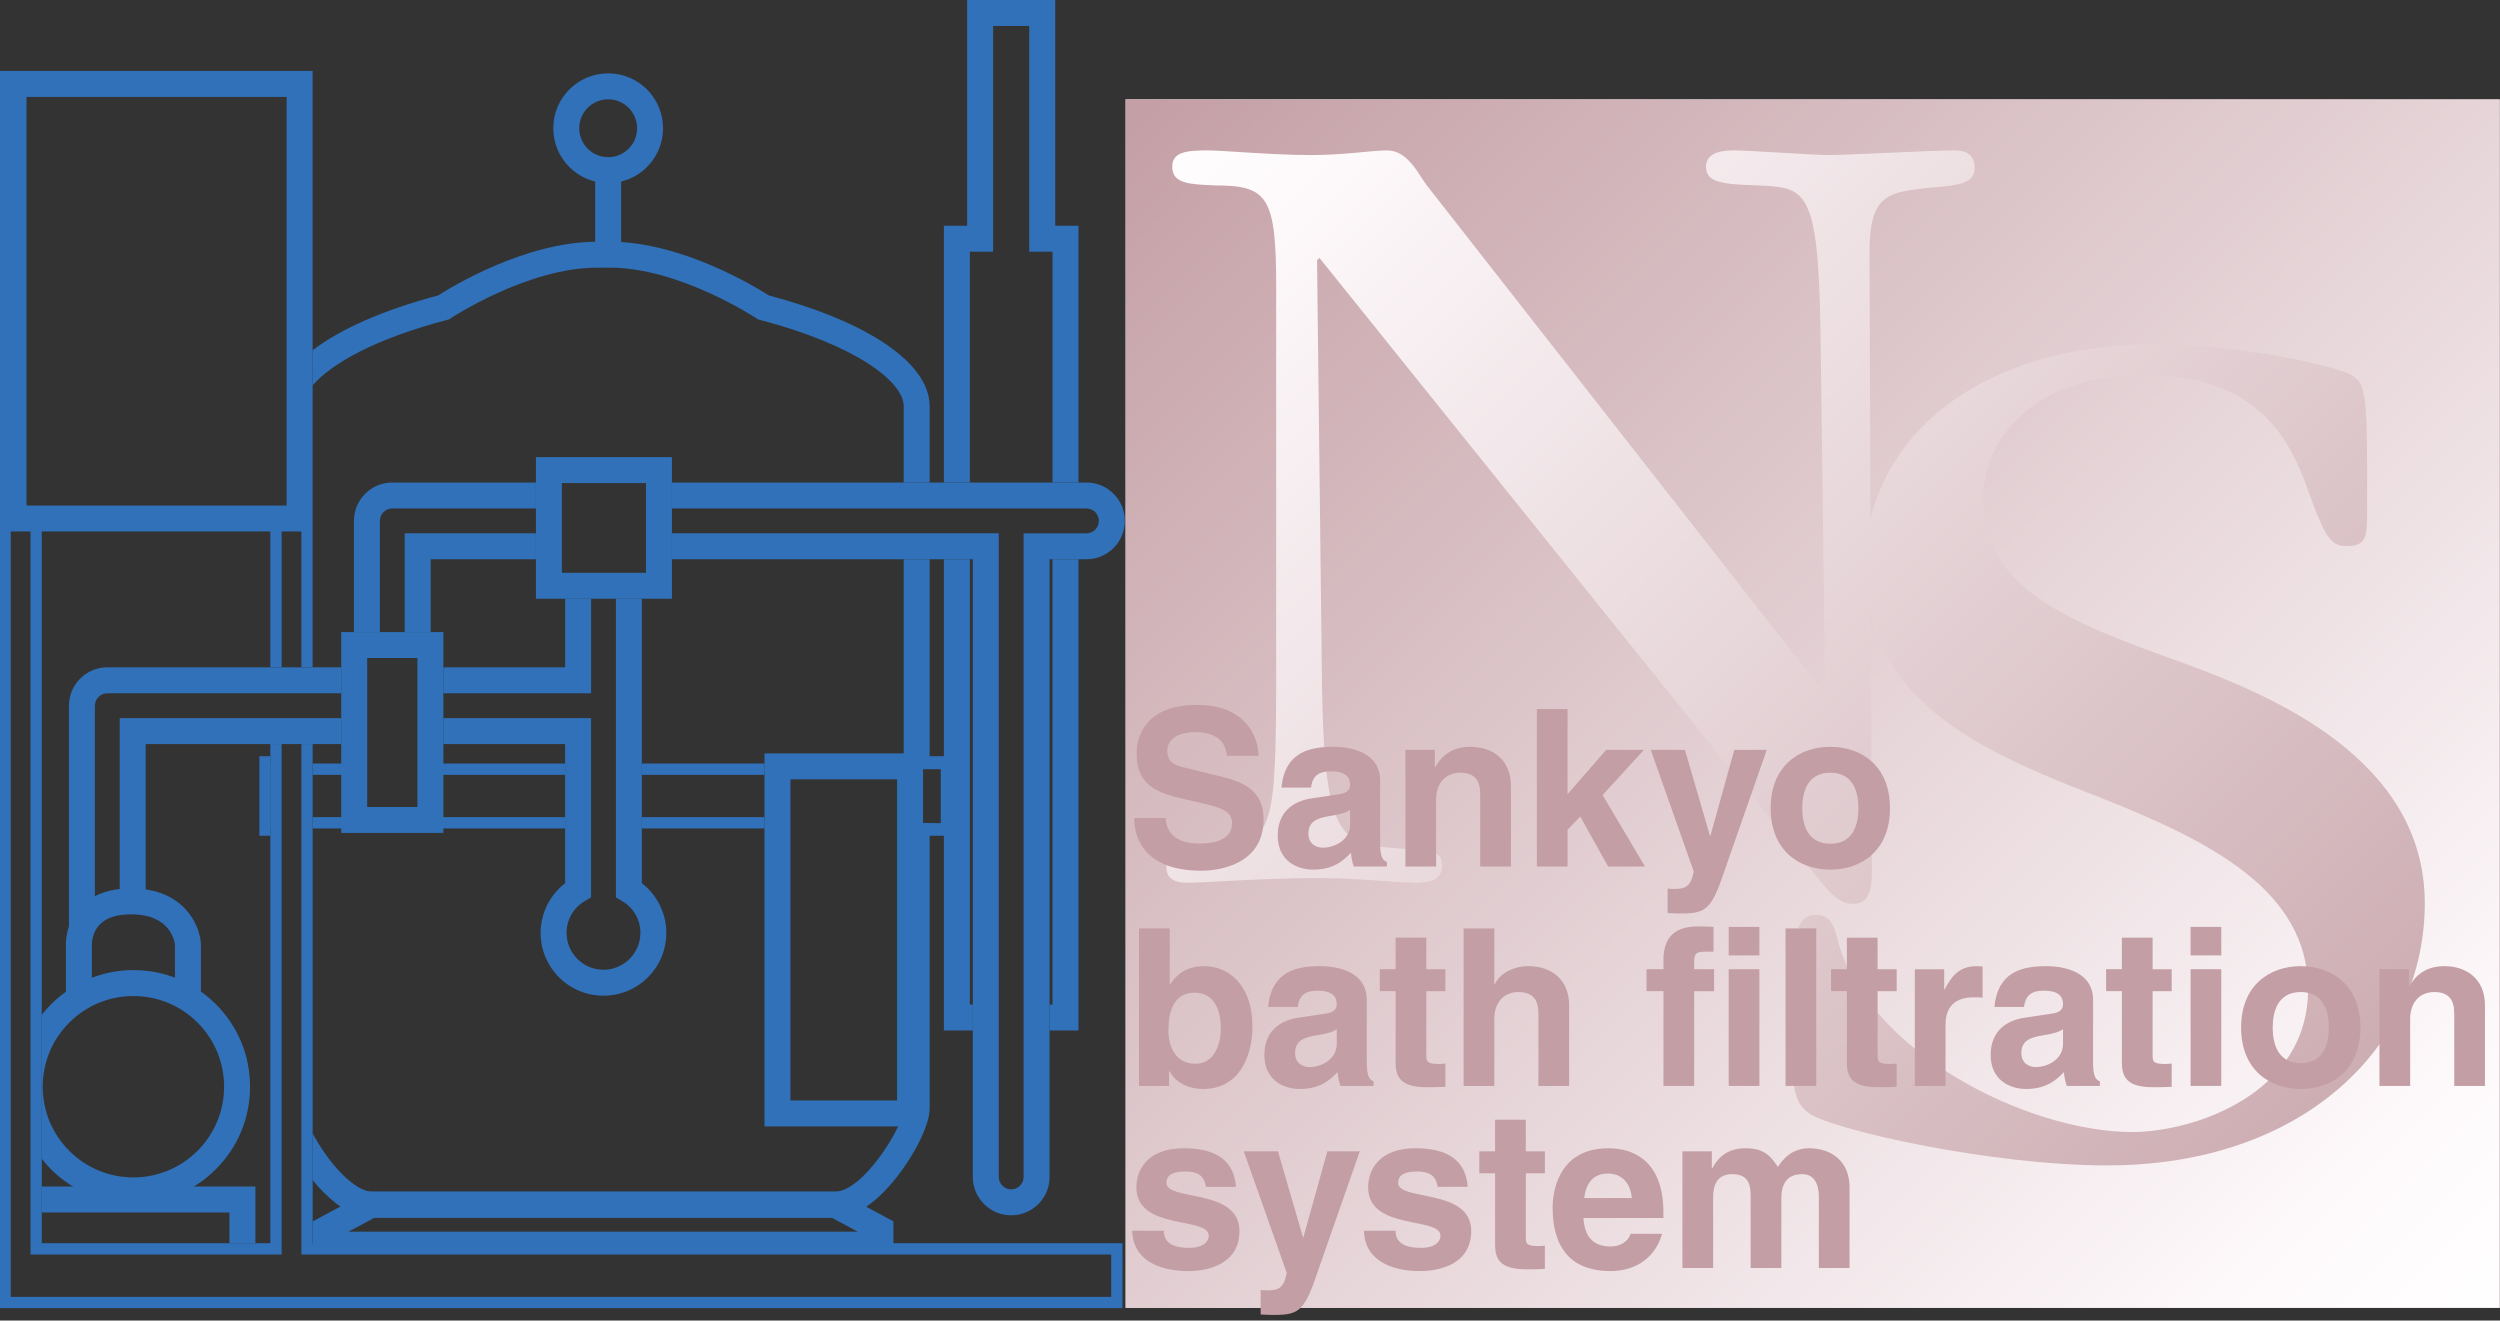 <?xml version="1.0" encoding="utf-8"?>
<!-- Generator: Adobe Illustrator 15.1.0, SVG Export Plug-In  -->
<!DOCTYPE svg PUBLIC "-//W3C//DTD SVG 1.1//EN" "http://www.w3.org/Graphics/SVG/1.1/DTD/svg11.dtd">
<svg version="1.1"
	 xmlns="http://www.w3.org/2000/svg" xmlns:xlink="http://www.w3.org/1999/xlink" xmlns:a="http://ns.adobe.com/AdobeSVGViewerExtensions/3.0/"
	 x="0px" y="0px" width="443px" height="234px" viewBox="0 0 443 234" overflow="visible" enable-background="new 0 0 443 234"
	 xml:space="preserve">
<rect x="0" y="0" width="443" height="234" fill="#333333" stroke="none"/>
<defs>
</defs>
<linearGradient id="SVGID_1_" gradientUnits="userSpaceOnUse" x1="437.084" y1="240.567" x2="205.343" y2="8.825">
	<stop  offset="0" style="stop-color:#C39EA4"/>
	<stop  offset="0.9" style="stop-color:#FEFAFC"/>
	<stop  offset="1" style="stop-color:#FFFFFF"/>
	<a:midPointStop  offset="0" style="stop-color:#C39EA4"/>
	<a:midPointStop  offset="0.5" style="stop-color:#C39EA4"/>
	<a:midPointStop  offset="0.9" style="stop-color:#FEFAFC"/>
	<a:midPointStop  offset="0.5" style="stop-color:#FEFAFC"/>
	<a:midPointStop  offset="1" style="stop-color:#FFFFFF"/>
</linearGradient>
<rect x="199.463" y="17.613" fill="url(#SVGID_1_)" width="243.483" height="214.147"/>
<linearGradient id="SVGID_2_" gradientUnits="userSpaceOnUse" x1="205.343" y1="8.825" x2="437.084" y2="240.567">
	<stop  offset="0" style="stop-color:#C39EA4"/>
	<stop  offset="0.9" style="stop-color:#FEFAFC"/>
	<stop  offset="1" style="stop-color:#FFFFFF"/>
	<a:midPointStop  offset="0" style="stop-color:#C39EA4"/>
	<a:midPointStop  offset="0.5" style="stop-color:#C39EA4"/>
	<a:midPointStop  offset="0.9" style="stop-color:#FEFAFC"/>
	<a:midPointStop  offset="0.5" style="stop-color:#FEFAFC"/>
	<a:midPointStop  offset="1" style="stop-color:#FFFFFF"/>
</linearGradient>
<path fill="url(#SVGID_2_)" d="M199.463,17.613v214.147h243.483V17.613H199.463z M373.383,206.51
	c-20.421,0-47.906-6.147-52.619-9.107c-2.88-1.821-3.142-5.008-3.142-10.7
	c0-0.911,0-12.295,0.785-20.491c0-0.911,0.262-4.098,3.404-4.098
	c2.356,0,3.142,1.821,3.666,3.871c4.974,20.263,33.768,34.606,52.356,34.606
	c10.997,0,31.156-6.83,31.156-25.272c0-17.758-17.803-26.41-36.654-33.923
	c-18.364-7.098-36.325-14.715-40.813-32.298l0.172,45.048c0,2.07,0,6.002-3.104,6.002
	c-1.656,0-3.105-0.207-6.623-4.761L233.797,45.691l-0.414,0.414l0.828,71.199
	c0.207,30.011,2.69,32.081,12.004,32.909c8.279,0.621,9.313,0.621,9.313,3.311
	c0,2.897-3.311,2.897-4.967,2.897c-2.483,0-10.348-0.828-16.765-0.828
	c-10.556,0-19.869,0.828-23.595,0.828c-0.621,0-3.518,0-3.518-2.69
	c0-2.484,0.828-2.691,9.521-3.726c9.106-1.242,9.934-2.07,9.934-30.218V50.866
	c0-15.937-1.448-18.007-10.762-18.007c-4.346-0.207-7.658-0.207-7.658-3.312
	c0-2.69,2.691-2.897,6.417-2.897c2.276,0,11.59,0.829,18.213,0.829
	c5.795,0,10.763-0.829,13.454-0.829c3.725,0,5.588,4.346,7.037,6.209l70.164,89.619
	l0.414-0.414l-0.828-63.748c-0.414-25.043-2.69-25.043-10.97-25.458
	c-6.209-0.207-9.314-0.414-9.314-3.312c0-2.897,3.726-2.897,5.174-2.897
	c2.277,0,13.868,0.829,16.558,0.829c3.105,0,18.627-0.829,22.146-0.829
	c1.035,0,3.726,0,3.726,3.105c0,2.483-2.07,3.104-8.072,3.519
	c-7.658,0.828-10.763,1.242-10.556,12.625l0.176,45.97
	c4.237-17.224,21.818-30.842,50.565-30.842c15.186,0,30.633,3.643,34.298,5.237
	c3.142,1.594,3.142,3.643,3.142,23.678c0,5.009,0,6.83-3.666,6.83
	c-2.618,0-3.665-1.366-6.283-8.424c-3.142-8.879-7.854-21.857-29.585-21.857
	c-21.469,0-28.538,12.978-28.538,21.857c0,16.165,15.185,21.857,36.13,29.37
	c14.662,5.464,42.152,16.62,42.152,42.348C429.674,185.336,408.205,206.51,373.383,206.51z"
	/>
<g>
	<path fill="#C39EA4" d="M206.575,144.965c0.039,1.555,0.816,4.508,5.907,4.508
		c2.759,0,5.83-0.661,5.83-3.615c0-2.176-2.099-2.759-5.052-3.458l-2.993-0.7
		c-4.508-1.049-8.861-2.06-8.861-8.2c0-3.109,1.671-8.589,10.727-8.589
		c8.55,0,10.843,5.597,10.882,9.017h-5.597c-0.155-1.244-0.622-4.197-5.713-4.197
		c-2.215,0-4.858,0.816-4.858,3.342c0,2.176,1.788,2.643,2.954,2.915l6.801,1.671
		c3.809,0.933,7.306,2.487,7.306,7.501c0,8.395-8.55,9.133-10.999,9.133
		c-10.182,0-11.931-5.868-11.931-9.327H206.575z"/>
	<path fill="#C39EA4" d="M244.56,149.512c0,2.449,0.544,2.993,1.205,3.226v0.816h-5.869
		c-0.311-0.972-0.389-1.283-0.505-2.448c-1.244,1.282-2.993,2.992-6.685,2.992
		c-3.109,0-6.296-1.749-6.296-6.024c0-4.042,2.565-6.102,6.024-6.607l4.897-0.738
		c0.855-0.117,1.904-0.466,1.904-1.632c0-2.293-2.176-2.41-3.575-2.41
		c-2.721,0-3.187,1.671-3.343,2.876h-5.247c0.622-6.335,5.014-7.229,9.25-7.229
		c2.915,0,8.239,0.894,8.239,5.985V149.512z M239.235,143.488
		c-0.544,0.428-1.438,0.777-3.692,1.127c-2.021,0.35-3.692,0.855-3.692,3.109
		c0,1.904,1.477,2.487,2.526,2.487c2.41,0,4.858-1.555,4.858-4.081V143.488z"/>
	<path fill="#C39EA4" d="M267.737,153.554h-5.441v-12.553c0-1.516-0.078-4.081-3.537-4.081
		c-2.41,0-4.275,1.632-4.275,4.78v11.854h-5.441v-20.676h5.208v3.031h0.078
		c0.739-1.244,2.293-3.575,6.218-3.575c4.042,0,7.19,2.371,7.19,6.918V153.554z"/>
	<path fill="#C39EA4" d="M277.771,153.554h-5.441v-27.904h5.441v15.079l6.84-7.851h6.685
		l-7.307,8.006l7.501,12.67h-6.529l-4.936-8.861l-2.254,2.332V153.554z"/>
	<path fill="#C39EA4" d="M305.958,153.205c-2.565,7.656-3.265,8.667-8.006,8.667
		c-0.738,0-1.671-0.039-2.448-0.078v-4.353c0.233,0.039,0.583,0.078,1.049,0.078
		c1.982,0,3.07-0.272,3.575-3.109l-7.617-21.531h6.063l4.43,15.235h0.078l4.236-15.235
		h5.752L305.958,153.205z"/>
	<path fill="#C39EA4" d="M324.336,154.098c-5.558,0-10.571-3.42-10.571-10.882
		s5.014-10.882,10.571-10.882s10.571,3.42,10.571,10.882S329.894,154.098,324.336,154.098z
		 M324.336,136.92c-4.197,0-4.975,3.653-4.975,6.296s0.777,6.296,4.975,6.296
		s4.975-3.653,4.975-6.296S328.533,136.92,324.336,136.92z"/>
	<path fill="#C39EA4" d="M207.274,174.429h0.078c0.855-1.321,2.487-3.226,5.985-3.226
		c4.547,0,8.589,3.498,8.589,10.648c0,5.674-2.565,11.115-8.706,11.115
		c-2.254,0-4.664-0.816-5.985-3.148h-0.078v2.604h-5.325v-27.904h5.441V174.429z
		 M211.705,175.906c-3.731,0-4.664,3.342-4.664,6.646c0,3.07,1.36,5.946,4.819,5.946
		c3.498,0,4.47-3.809,4.47-6.257C216.33,178.977,215.164,175.906,211.705,175.906z"/>
	<path fill="#C39EA4" d="M242.196,188.381c0,2.449,0.544,2.993,1.205,3.226v0.816h-5.869
		c-0.311-0.972-0.389-1.283-0.505-2.448c-1.244,1.282-2.993,2.992-6.685,2.992
		c-3.109,0-6.296-1.749-6.296-6.024c0-4.042,2.565-6.102,6.024-6.607l4.897-0.738
		c0.855-0.117,1.904-0.466,1.904-1.632c0-2.293-2.176-2.41-3.575-2.41
		c-2.721,0-3.187,1.671-3.343,2.876h-5.247c0.622-6.335,5.014-7.229,9.25-7.229
		c2.915,0,8.239,0.894,8.239,5.985V188.381z M236.872,182.357
		c-0.544,0.428-1.438,0.777-3.692,1.127c-2.021,0.35-3.692,0.855-3.692,3.109
		c0,1.904,1.477,2.487,2.526,2.487c2.41,0,4.858-1.555,4.858-4.081V182.357z"/>
	<path fill="#C39EA4" d="M252.744,171.748h3.381v3.887h-3.381v11.231
		c0,1.205,0.039,1.671,2.254,1.671c0.35,0,0.739-0.039,1.127-0.078v4.12
		c-0.855,0.039-1.71,0.078-2.565,0.078h-0.699c-4.703,0-5.558-1.788-5.558-4.47v-12.553
		h-2.798v-3.887h2.798v-5.596h5.441V171.748z"/>
	<path fill="#C39EA4" d="M278.049,192.423h-5.441v-12.553c0-1.516-0.078-4.081-3.537-4.081
		c-2.41,0-4.275,1.632-4.275,4.78v11.854h-5.441v-27.904h5.441v9.91h0.078
		c0.7-1.71,3.031-3.226,5.985-3.226c4.042,0,7.19,2.371,7.19,6.918V192.423z"/>
	<path fill="#C39EA4" d="M300.206,192.423h-5.441v-16.789h-2.993v-3.887h2.993v-1.671
		c0-4.275,2.332-5.908,6.062-5.908c1.594,0,2.332,0.039,2.798,0.078v4.392h-1.516
		c-1.866,0-1.904,0.583-1.904,2.293v0.816h3.537v3.887h-3.537V192.423z"/>
	<path fill="#C39EA4" d="M311.765,169.299h-5.441v-5.052h5.441V169.299z M311.765,171.748v20.676
		h-5.441v-20.676H311.765z"/>
	<path fill="#C39EA4" d="M321.84,192.423h-5.441v-27.904h5.441V192.423z"/>
	<path fill="#C39EA4" d="M332.708,171.748h3.381v3.887h-3.381v11.231
		c0,1.205,0.039,1.671,2.254,1.671c0.35,0,0.739-0.039,1.127-0.078v4.12
		c-0.855,0.039-1.71,0.078-2.565,0.078h-0.699c-4.703,0-5.558-1.788-5.558-4.47v-12.553
		h-2.798v-3.887h2.798v-5.596h5.441V171.748z"/>
	<path fill="#C39EA4" d="M339.305,171.748h5.208v3.576h0.078c1.127-2.099,2.371-4.12,5.674-4.12
		c0.35,0,0.7,0.039,1.049,0.078v5.519c-0.466-0.078-1.049-0.078-1.554-0.078
		c-4.236,0-5.014,2.643-5.014,4.936v10.765h-5.441V171.748z"/>
	<path fill="#C39EA4" d="M370.895,188.381c0,2.449,0.544,2.993,1.205,3.226v0.816h-5.869
		c-0.311-0.972-0.389-1.283-0.505-2.448c-1.244,1.282-2.993,2.992-6.685,2.992
		c-3.109,0-6.296-1.749-6.296-6.024c0-4.042,2.565-6.102,6.024-6.607l4.897-0.738
		c0.855-0.117,1.904-0.466,1.904-1.632c0-2.293-2.176-2.41-3.575-2.41
		c-2.721,0-3.187,1.671-3.343,2.876h-5.247c0.622-6.335,5.014-7.229,9.25-7.229
		c2.915,0,8.239,0.894,8.239,5.985V188.381z M365.57,182.357
		c-0.544,0.428-1.438,0.777-3.692,1.127c-2.021,0.35-3.692,0.855-3.692,3.109
		c0,1.904,1.477,2.487,2.526,2.487c2.41,0,4.858-1.555,4.858-4.081V182.357z"/>
	<path fill="#C39EA4" d="M381.441,171.748h3.381v3.887h-3.381v11.231
		c0,1.205,0.039,1.671,2.254,1.671c0.35,0,0.739-0.039,1.127-0.078v4.12
		c-0.855,0.039-1.71,0.078-2.565,0.078h-0.699c-4.703,0-5.558-1.788-5.558-4.47v-12.553
		h-2.798v-3.887h2.798v-5.596h5.441V171.748z"/>
	<path fill="#C39EA4" d="M393.611,169.299h-5.441v-5.052h5.441V169.299z M393.611,171.748v20.676
		h-5.441v-20.676H393.611z"/>
	<path fill="#C39EA4" d="M407.697,192.967c-5.558,0-10.571-3.42-10.571-10.882
		s5.014-10.882,10.571-10.882s10.571,3.42,10.571,10.882S413.255,192.967,407.697,192.967z
		 M407.697,175.79c-4.197,0-4.975,3.653-4.975,6.296s0.777,6.296,4.975,6.296
		s4.975-3.653,4.975-6.296S411.895,175.79,407.697,175.79z"/>
	<path fill="#C39EA4" d="M440.334,192.423h-5.441v-12.553c0-1.516-0.078-4.081-3.537-4.081
		c-2.41,0-4.275,1.632-4.275,4.78v11.854h-5.441v-20.676h5.208v3.031h0.078
		c0.739-1.244,2.293-3.575,6.218-3.575c4.042,0,7.19,2.371,7.19,6.918V192.423z"/>
	<path fill="#C39EA4" d="M213.687,210.312c-0.233-1.321-0.699-2.72-3.653-2.72
		c-2.954,0-3.343,1.127-3.343,2.021c0,3.264,12.942,0.894,12.942,8.511
		c0,6.024-5.83,7.112-9.055,7.112c-4.703,0-9.794-1.632-9.949-7.151h5.596
		c0,1.749,1.088,3.031,4.508,3.031c2.798,0,3.459-1.36,3.459-2.137
		c0-3.459-12.825-0.855-12.825-8.589c0-3.031,1.904-6.917,8.356-6.917
		c4.042,0,8.861,1.01,9.289,6.84H213.687z"/>
	<path fill="#C39EA4" d="M233.841,224.343c-2.565,7.656-3.265,8.667-8.006,8.667
		c-0.738,0-1.671-0.039-2.448-0.078v-4.353c0.233,0.039,0.583,0.078,1.049,0.078
		c1.982,0,3.07-0.272,3.575-3.109l-7.617-21.531h6.063l4.43,15.235h0.078l4.236-15.235
		h5.752L233.841,224.343z"/>
	<path fill="#C39EA4" d="M254.752,210.312c-0.233-1.321-0.699-2.72-3.653-2.72
		c-2.954,0-3.343,1.127-3.343,2.021c0,3.264,12.942,0.894,12.942,8.511
		c0,6.024-5.83,7.112-9.055,7.112c-4.703,0-9.794-1.632-9.949-7.151h5.596
		c0,1.749,1.088,3.031,4.508,3.031c2.798,0,3.459-1.36,3.459-2.137
		c0-3.459-12.825-0.855-12.825-8.589c0-3.031,1.904-6.917,8.356-6.917
		c4.042,0,8.861,1.01,9.289,6.84H254.752z"/>
	<path fill="#C39EA4" d="M270.371,204.017h3.381v3.886h-3.381v11.232
		c0,1.205,0.039,1.671,2.254,1.671c0.35,0,0.739-0.039,1.127-0.078v4.12
		c-0.855,0.039-1.71,0.078-2.565,0.078h-0.699c-4.703,0-5.558-1.788-5.558-4.47v-12.553
		h-2.798v-3.886h2.798v-5.596h5.441V204.017z"/>
	<path fill="#C39EA4" d="M294.522,218.629c-1.438,4.975-5.558,6.607-9.094,6.607
		c-5.83,0-10.299-2.798-10.299-11.309c0-2.487,0.855-10.455,9.91-10.455
		c4.081,0,9.716,1.943,9.716,11.387v0.972h-14.186c0.155,1.554,0.466,5.052,4.858,5.052
		c1.516,0,3.07-0.777,3.498-2.254H294.522z M289.159,212.295
		c-0.311-3.342-2.448-4.353-4.197-4.353c-2.565,0-3.925,1.632-4.236,4.353H289.159z"/>
	<path fill="#C39EA4" d="M327.742,224.692h-5.441V212.139c0-3.07-1.36-4.081-2.954-4.081
		c-2.72,0-3.692,1.788-3.692,4.236v12.397h-5.441v-12.437c0-1.749,0-4.197-3.265-4.197
		c-2.565,0-3.381,1.788-3.381,4.042v12.592h-5.441v-20.676h5.208v3.031h0.078
		c0.699-1.36,2.215-3.575,5.868-3.575c2.993,0,4.353,1.088,5.752,3.303
		c0.7-1.01,2.215-3.303,5.519-3.303c4.042,0,7.189,2.371,7.189,6.917V224.692z"/>
</g>
<path fill="#3071B9" d="M60.024,220.55v-2.75l-1.213,2.027l8.083-4.333l-1.087,0.273h82.125
	l-1.086-0.273l8.083,4.333l-1.213-2.027v2.75l2.3-2.3H57.724L60.024,220.55z
	 M158.315,220.55v-4.126l-9.296-4.984l-0.509-0.273h-0.578h-82.125h-0.578l-0.509,0.273
	l-9.296,4.984v1.376v2.75v0.938H158.315V220.55z"/>
<circle fill="none" stroke="#3071B9" stroke-width="4.6" cx="107.766" cy="22.724" r="7.425"/>
<line fill="#FFFFFF" stroke="#3071B9" stroke-width="4.6" x1="107.766" y1="30.149" x2="107.766" y2="45.133"/>
<path fill="#3071B9" d="M16.282,176.581v-9.326c-0-0.064,0.002-2.03,1.429-3.467
	c1.166-1.173,3.027-1.768,5.535-1.768c7.03,0,7.709,4.875,7.763,5.432l-0.009-0.196
	v9.326h4.6v-9.326v-0.085l-0.006-0.085c-0.249-3.343-3.151-9.665-12.348-9.665
	c-3.826,0-6.812,1.078-8.874,3.204c-2.726,2.81-2.701,6.312-2.689,6.702
	c-0.001-0.07-0.001,9.256-0.001,9.256H16.282z"/>
<path fill="#3071B9" d="M7.403,205.338c0.504,0.639,1.037,1.261,1.621,1.846
	c3.904,3.904,9.095,6.054,14.616,6.054s10.712-2.15,14.616-6.054
	c3.904-3.904,6.054-9.095,6.054-14.616c0-5.521-2.15-10.712-6.054-14.616
	c-3.904-3.904-9.095-6.054-14.616-6.054c-6.586,0-12.45,3.108-16.237,7.921V205.338z
	 M12.277,181.205c3.035-3.036,7.071-4.707,11.363-4.707s8.328,1.671,11.363,4.707
	c3.035,3.035,4.707,7.071,4.707,11.363c0,8.861-7.209,16.07-16.07,16.07
	c-4.292,0-8.328-1.671-11.363-4.707c-3.036-3.035-4.707-7.071-4.707-11.363
	S9.242,184.24,12.277,181.205z"/>
<polygon fill="#3071B9" points="7.403,214.853 40.659,214.853 40.659,219.88 40.659,220.3 
	45.259,220.3 45.259,219.88 45.259,212.553 45.259,210.252 42.958,210.252 7.403,210.252 "/>
<polygon fill="#3071B9" points="47.903,134 45.966,134 45.966,136.3 45.966,145.8 45.966,148.1 
	47.903,148.1 "/>
<polygon fill="#3071B9" points="47.903,135.3 47.266,135.3 47.266,136.3 47.266,145.8 
	47.266,146.8 47.903,146.8 "/>
<rect x="55.403" y="135.3" fill="#3071B9" width="7.312" height="2"/>
<path fill="#3071B9" d="M100.141,144.8H72.722c-0.975,0.522-2.069,0.8-3.207,0.8
	s-2.231-0.277-3.207-0.8H55.403v2h44.737V144.8z"/>
<rect x="76.315" y="135.3" fill="#3071B9" width="23.825" height="2"/>
<polygon fill="#3071B9" points="186.507,99.1 186.507,178 185.982,178 185.982,182.6 188.807,182.6 
	191.107,182.6 191.107,180.3 191.107,99.1 "/>
<polygon fill="#3071B9" points="172.382,178 171.857,178 171.857,99.1 167.257,99.1 167.257,180.3 
	167.257,182.6 169.557,182.6 172.382,182.6 "/>
<polygon fill="#3071B9" points="171.857,85.5 171.857,44.6 173.682,44.6 175.982,44.6 
	175.982,42.3 175.982,4.6 182.382,4.6 182.382,42.3 182.382,44.6 184.682,44.6 
	186.507,44.6 186.507,85.5 191.107,85.5 191.107,42.3 191.107,40 188.807,40 186.982,40 
	186.982,2.3 186.982,0 184.682,0 173.682,0 171.382,0 171.382,2.3 171.382,40 169.557,40 
	167.257,40 167.257,42.3 167.257,85.5 "/>
<path fill="#3071B9" d="M78.565,145.3v-31V112h-2.3h-13.5H60.466v2.3v31v2.3h2.3h13.5h2.3
	V145.3z M65.065,145.3v-31l-2.3,2.3h13.5l-2.3-2.3v31L76.266,143h-13.5L65.065,145.3z"/>
<polygon fill="#3071B9" points="135.466,135.8 135.466,135.3 113.74,135.3 113.74,137.3 
	135.466,137.3 "/>
<rect x="113.74" y="144.8" fill="#3071B9" width="21.726" height="2"/>
<path fill="#3071B9" d="M25.815,131.85H60.466V127.25H23.516H21.216v2.3v29.798l-4.4,1.81v-36.108
	c0-0.587,0.229-1.14,0.645-1.556s0.968-0.645,1.556-0.645H60.466V118.25H19.016
	c-3.75,0-6.8,3.05-6.8,6.8v39.977l3.684-1.619l0.916,0.955v-1.357l9-3.956V131.85z"
	/>
<path fill="#3071B9" d="M94.966,85.5H69.516c-3.75,0-6.8,3.05-6.8,6.8V112h0.05h4.55V92.3
	c0-0.587,0.229-1.14,0.645-1.556s0.968-0.645,1.556-0.645H94.966V85.5z"/>
<path fill="#3071B9" d="M55.397,68.301c3.148-3.74,10.883-8.217,23.803-11.61l0.372-0.098
	l0.32-0.213c0.133-0.089,13.595-8.947,25.891-8.947h2.317
	c12.296,0,25.757,8.858,25.892,8.948l0.319,0.212c0.001,0,0.372,0.098,0.372,0.098
	c17.328,4.551,25.34,11.054,25.452,15.171c-0-0.028-0.001,6.535-0.001,13.638h4.6
	V71.8c-0.203-7.521-10.855-14.759-28.516-19.458c-2.251-1.447-15.37-9.508-28.117-9.508
	h-2.317c-12.748,0-25.866,8.062-28.117,9.508c-9.757,2.596-17.369,5.968-22.268,9.723V68.301
	z"/>
<path fill="#3071B9" d="M164.732,134v-31.034v-3.867h-4.6c0,2.355,0,3.867,0,3.867v33.333h6.571v9.562
	l-1.971-0.019v-0.044l-0.043,0.043l-4.557-0.043v19.5v31.167
	c0,2.989-7.137,14.7-12.2,14.7h-40.167h-1.65H65.949c-1.43,0-3.316-1.1-5.312-3.096
	c-2.159-2.159-3.998-4.913-5.233-7.242v8.285c0.643,0.787,1.305,1.535,1.98,2.21
	c2.948,2.948,5.83,4.443,8.565,4.443h40.167h1.65h40.167
	c2.735,0,5.617-1.495,8.565-4.443c4.31-4.31,8.235-11.392,8.235-14.857v-31.167v-17.2
	h1.033h2.3v-2.3v-9.5V134h-2.3H164.732z"/>
<path fill="#3071B9" d="M113.74,156.498v-50.398h-4.6v51.603v1.309l1.125,0.668
	c2.012,1.194,3.213,3.295,3.213,5.62c0,3.605-2.934,6.539-6.539,6.539
	c-1.747,0-3.389-0.681-4.624-1.916s-1.915-2.877-1.915-4.624
	c0-2.325,1.201-4.426,3.212-5.62l1.126-0.668v-1.31v-28.152V127.25h-2.3h-23.875v4.6
	h21.575v24.648c-2.703,2.094-4.339,5.354-4.339,8.802c0,2.975,1.158,5.772,3.262,7.876
	c2.104,2.104,4.901,3.262,7.876,3.262s5.772-1.159,7.876-3.262
	c2.104-2.104,3.262-4.901,3.262-7.876C118.079,161.852,116.443,158.592,113.74,156.498z"/>
<polygon fill="#3071B9" points="100.141,106.1 100.141,118.25 78.565,118.25 78.565,122.85 
	102.44,122.85 104.74,122.85 104.74,120.55 104.74,106.1 "/>
<polygon fill="#3071B9" points="94.966,94.5 74.016,94.5 71.716,94.5 71.716,96.8 71.716,112 76.266,112 
	76.315,112 76.315,99.1 94.966,99.1 "/>
<path fill="#3071B9" d="M119.065,103.8v-20.5V81h-2.3h-19.5H94.966v2.3v20.5v2.3h2.3h19.5h2.3
	V103.8z M99.565,103.8v-20.5l-2.3,2.3h19.5l-2.3-2.3v20.5L116.766,101.5h-19.5
	L99.565,103.8z"/>
<path fill="#3071B9" d="M163.565,197.3v-61.5V133.5h-2.3h-23.5h-2.3v2.3v61.5v2.3h2.3h23.5
	h2.3V197.3z M140.065,197.3v-61.5l-2.3,2.3h23.5l-2.3-2.3v61.5L161.266,195h-23.5
	L140.065,197.3z"/>
<path fill="#3071B9" d="M197.324,87.492C196.04,86.207,194.332,85.5,192.516,85.5H119.065v4.6h73.45
	c0.587,0,1.14,0.229,1.556,0.645s0.645,0.968,0.645,1.556
	c0,1.213-0.987,2.2-2.2,2.2h-8.833h-2.3v2.3v111.75
	c0,1.213-0.987,2.2-2.2,2.2c-0.587,0-1.14-0.229-1.556-0.645
	c-0.415-0.416-0.644-0.968-0.644-1.556v-111.75V94.5h-2.3H119.065v4.6h53.317v109.45
	c0,1.816,0.708,3.524,1.992,4.809c1.284,1.284,2.992,1.991,4.808,1.991
	s3.524-0.707,4.809-1.991c1.284-1.285,1.992-2.992,1.992-4.809V99.1h6.533
	c1.816,0,3.524-0.707,4.808-1.991c1.285-1.285,1.992-2.992,1.992-4.809
	S198.608,88.776,197.324,87.492z"/>
<path fill="#3071B9" d="M197.903,220.3h-142.5v-88.45h-2v89.45v1h1h142.5v7.5h-195v-135.625h0.494H5.403
	v128.125h44.5v-90.45h-2v88.45h-40.5v-126.125h40.5V118.25h2V94.175h3.188h0.312V118.25h1.994V12.575H0
	v219.225h197.903h1v-1v-9.5v-1H197.903z M4.697,17.175h46.094v72.4H4.697V17.175z"/>
</svg>

